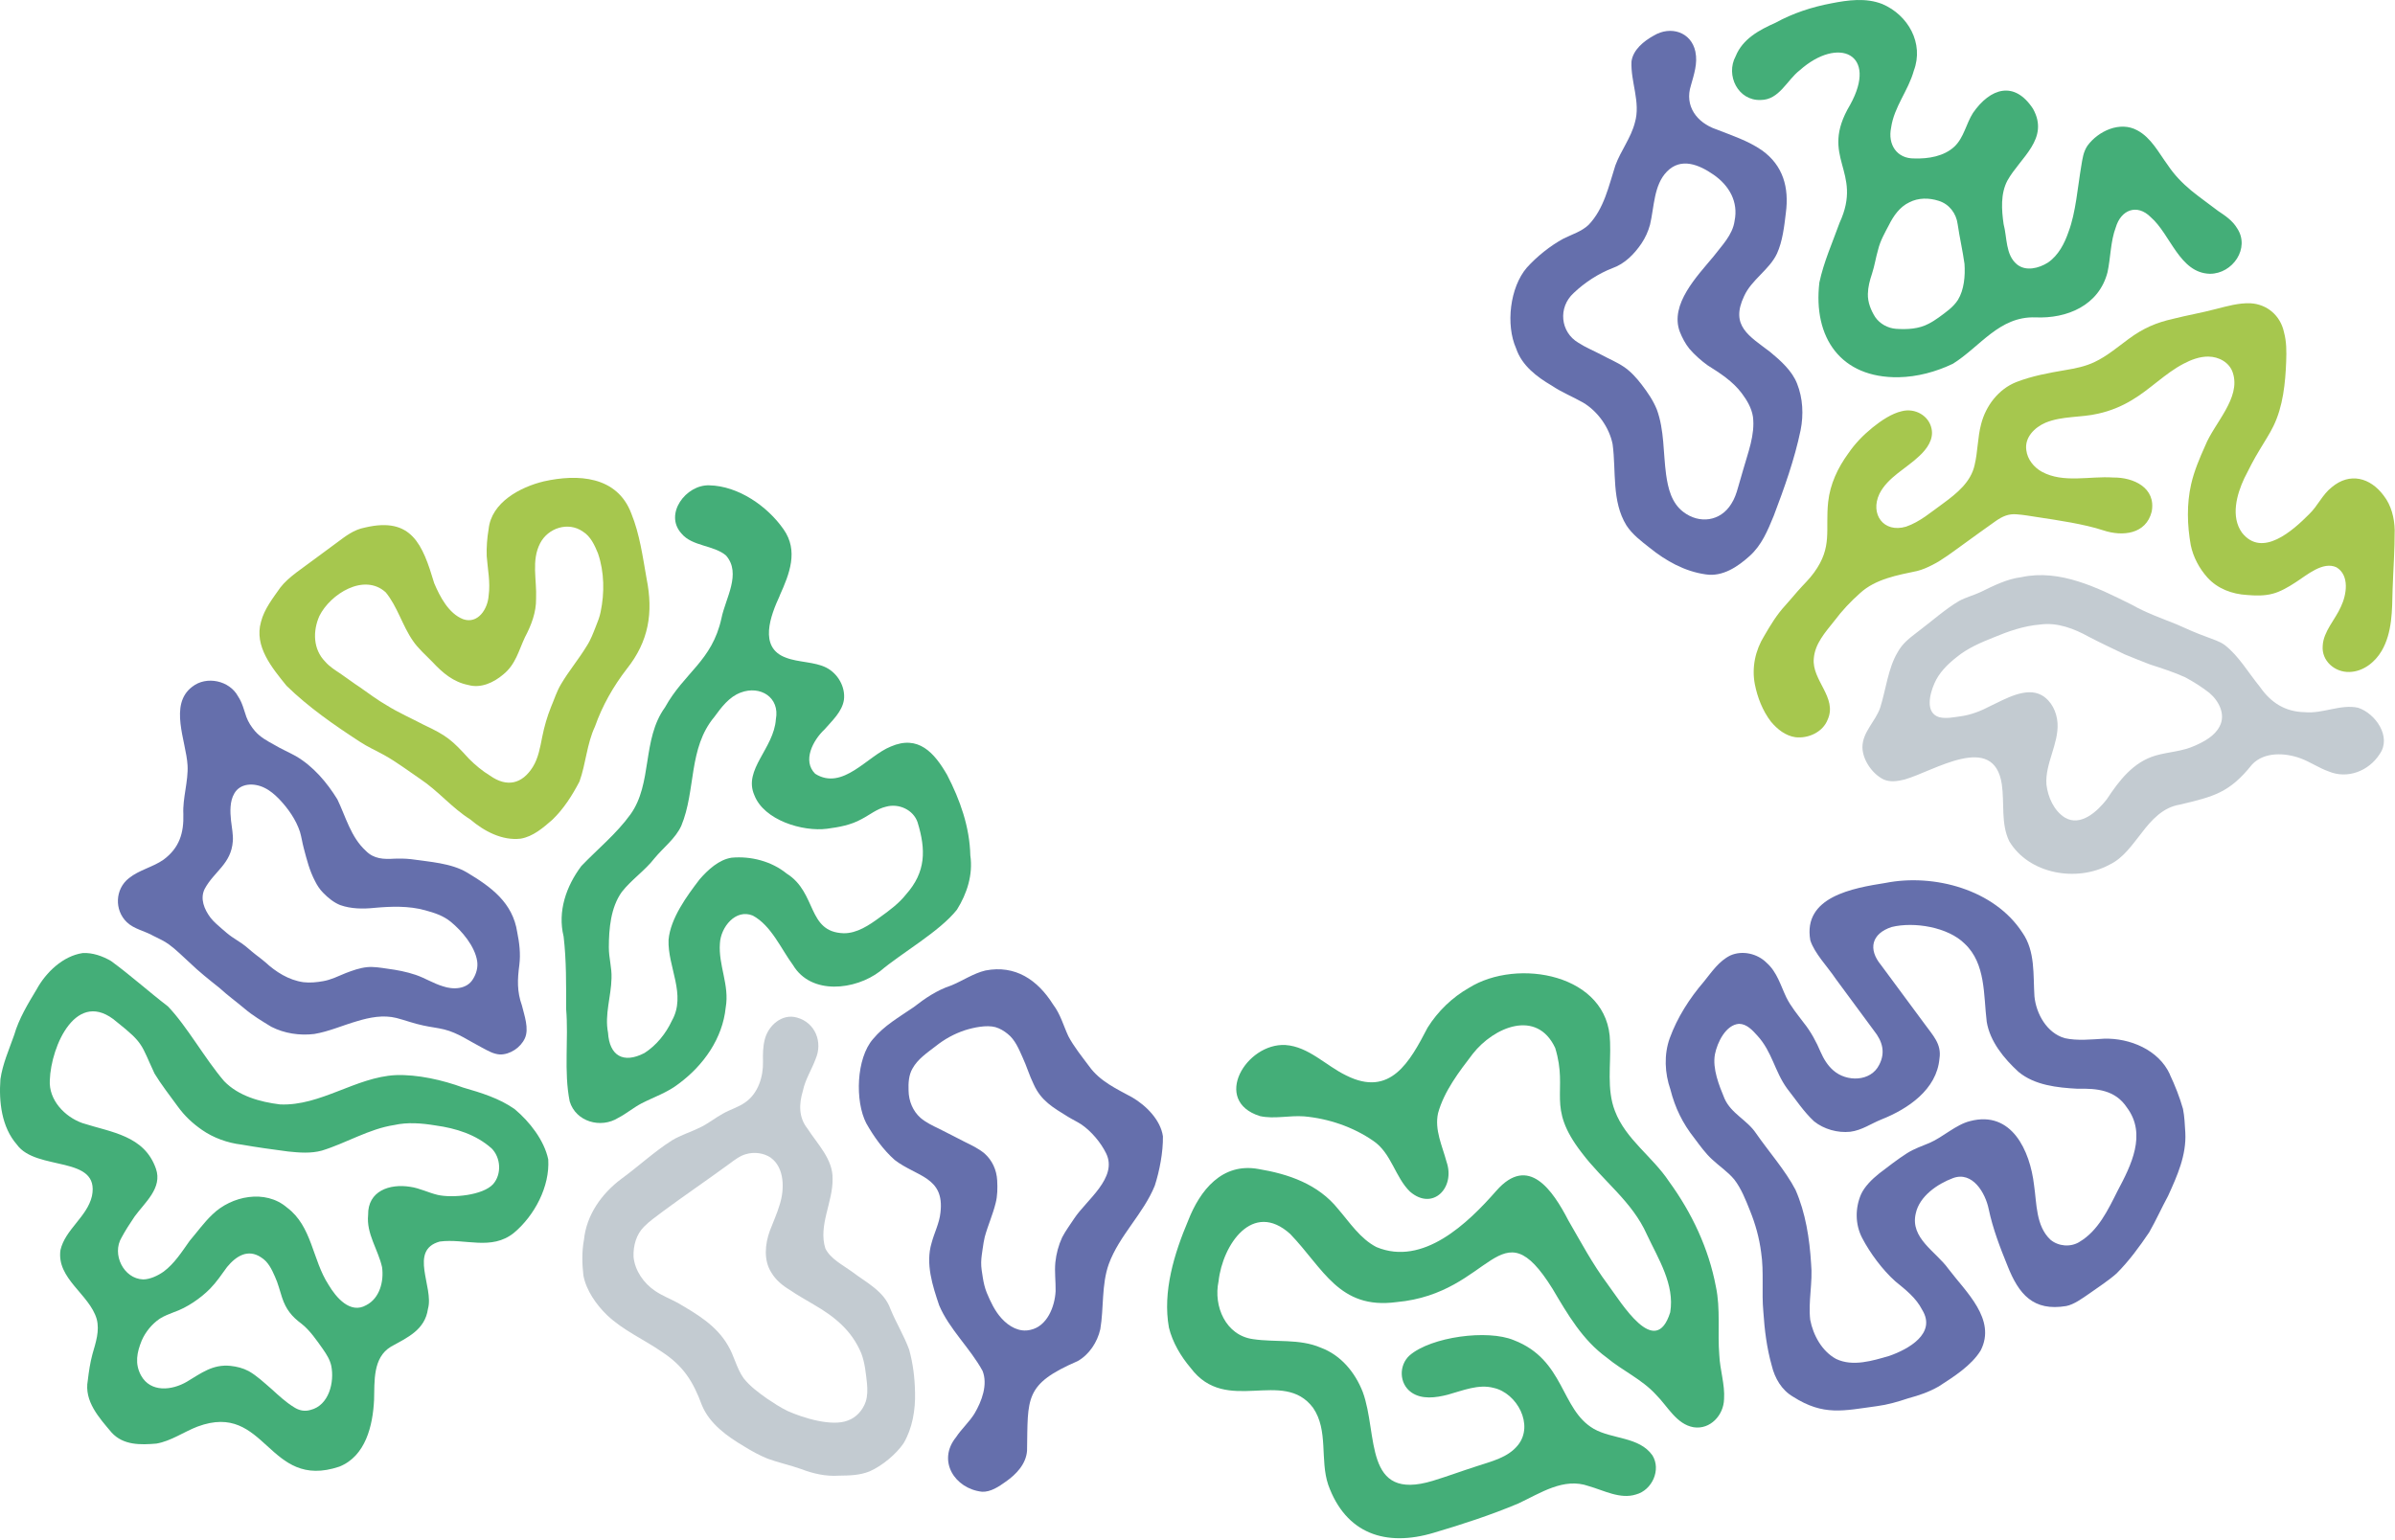 <svg width="790" height="508" viewBox="0 0 790 508" fill="none" xmlns="http://www.w3.org/2000/svg">
<path d="M531.087 343.728C531.407 351.318 529.887 359.388 532.697 366.588C536.267 375.968 545.037 381.548 550.537 389.838C558.067 400.188 563.617 411.938 565.987 424.508C567.567 431.878 566.497 439.608 567.117 447.108C567.337 452.058 569.007 456.778 568.687 461.648C568.557 466.968 564.107 471.768 558.657 470.928C552.997 469.978 550.037 463.948 546.247 460.188C541.647 455.128 535.187 452.278 529.977 447.938C521.987 442.128 517.097 433.678 512.127 425.268C494.667 397.148 492.447 426.778 460.597 429.638C441.687 432.148 436.547 418.548 425.577 407.148C413.177 395.958 403.267 410.728 401.947 422.758C400.197 431.008 404.297 440.638 413.357 441.858C420.647 442.958 428.647 441.638 435.637 444.658C442.327 447.128 446.987 452.838 449.507 459.278C454.637 473.158 449.597 495.608 472.647 488.588C477.447 487.118 482.167 485.368 486.937 483.838C491.907 482.178 497.347 481.008 500.717 476.808C506.047 470.148 500.397 459.678 492.727 457.948C487.697 456.598 482.497 458.818 477.577 460.178C473.587 461.208 468.947 461.838 465.517 459.408C461.467 456.528 461.357 450.448 464.997 447.188C472.087 441.088 490.667 438.568 499.347 442.198C516.217 448.718 514.667 465.018 525.677 471.428C531.787 474.938 540.637 473.988 545.037 480.168C548.017 484.908 544.977 491.668 539.657 493.098C534.417 494.778 529.027 491.748 523.997 490.328C515.767 487.408 508.107 492.678 500.807 496.088C491.757 499.888 482.337 502.968 472.917 505.748C457.167 510.458 443.947 506.158 438.117 489.908C435.337 481.658 438.247 471.998 433.137 464.528C423.217 451.268 404.577 467.138 392.737 451.348C389.497 447.528 386.767 442.918 385.577 438.058C383.437 426.218 387.327 413.578 391.927 402.728C395.837 392.688 403.127 383.568 415.047 385.708C425.057 387.368 434.807 390.708 441.397 398.928C445.247 403.398 448.677 408.718 454.027 411.478C469.417 417.898 484.197 403.608 493.587 392.878C504.187 380.838 512.177 392.738 517.347 402.718C521.437 409.758 525.177 416.878 530.307 423.768C534.867 429.888 546.037 448.678 550.927 432.998C552.467 423.838 546.977 415.318 543.217 407.308C538.377 396.408 528.737 389.658 521.727 380.328C509.797 364.918 517.457 360.328 512.987 345.768C506.907 332.798 492.717 338.898 485.807 347.708C481.247 353.648 476.337 360.078 474.357 367.258C473.117 372.788 475.757 378.118 477.147 383.338C480.117 391.858 472.617 399.668 465.097 393.188C460.167 388.408 458.957 380.458 452.977 376.428C446.337 371.828 438.207 369.068 430.167 368.348C425.207 367.978 420.417 369.308 415.587 368.258C399.617 363.218 411.047 344.068 424.037 344.808C431.677 345.338 437.397 351.658 444.047 354.848C458.637 362.188 465.047 350.308 470.897 339.078C474.257 333.698 479.017 329.078 484.557 325.938C500.527 315.948 530.677 321.408 531.077 343.688V343.738L531.087 343.728Z" fill="#44AE78"/>
<path d="M715.717 354.498C717.447 358.178 718.957 361.968 720.067 365.878C720.587 368.458 720.667 371.118 720.837 373.748C721.217 381.188 718.177 387.938 715.167 394.558C713.017 398.528 711.157 402.688 708.917 406.608C705.687 411.388 702.227 416.118 698.157 420.178C695.577 422.478 692.137 424.718 689.167 426.818C686.757 428.468 684.157 430.398 681.577 430.928C670.657 432.758 665.887 427.018 662.197 417.678C659.727 411.618 657.337 405.398 655.987 398.978C654.897 393.608 650.657 386.388 644.257 388.698C639.107 390.608 633.117 394.678 631.917 400.398C629.997 408.558 638.587 412.928 642.677 418.648C648.437 426.278 658.587 435.288 653.347 445.568C650.297 450.568 644.457 454.258 639.497 457.458C636.107 459.378 633.077 460.378 629.417 461.378C626.057 462.508 622.647 463.498 619.127 463.958C608.037 465.458 601.527 467.278 591.447 460.848C587.697 458.668 585.417 454.758 584.417 450.578C582.777 444.768 582.047 438.838 581.647 432.828C581.037 426.378 581.887 419.668 580.917 413.208C580.297 408.418 579.027 403.858 577.217 399.398C575.827 395.928 574.387 392.188 572.047 389.168C569.847 386.538 567.107 384.778 564.667 382.478C562.587 380.558 560.877 378.198 558.957 375.628C554.987 370.608 552.517 365.508 550.987 359.468C549.127 354.088 548.817 347.998 550.767 342.558C553.287 335.678 557.257 329.468 562.007 323.928C564.627 320.698 566.977 317.108 570.777 315.248C574.717 313.498 579.677 314.618 582.737 317.688C586.187 320.748 587.347 325.168 589.227 329.088C590.697 332.088 592.977 334.808 595.007 337.518C597.317 340.378 599.207 343.928 600.527 347.088C601.537 349.378 602.837 351.548 604.747 353.198C609.097 357.048 617.087 356.968 619.867 351.328C621.927 347.368 621.037 343.678 618.117 340.048C614.847 335.618 609.377 328.208 605.567 323.038C602.787 318.888 598.527 314.588 597.137 310.258C594.597 295.828 611.297 293.018 621.987 291.318C637.977 288.168 657.857 293.528 667.067 307.688C671.397 313.858 670.607 321.628 671.067 328.728C671.627 334.518 675.177 340.858 681.067 342.548C685.197 343.468 689.817 342.958 694.057 342.718C702.537 342.478 712.047 346.398 715.727 354.448L715.747 354.488L715.717 354.498ZM685.917 409.758C692.087 406.138 695.367 399.148 698.467 392.978C702.957 384.528 708.177 374.268 701.577 365.438C697.737 359.628 691.727 359.088 685.287 359.238C678.597 358.878 671.137 358.088 665.817 353.668C661.047 349.308 656.377 343.628 655.327 337.118C654.257 328.378 655.057 317.958 648.087 311.408C642.557 305.858 631.307 304.058 623.967 305.868C617.307 308.048 616.147 313.198 620.447 318.398C624.307 323.648 630.857 332.468 634.877 337.908C637.517 341.588 640.507 344.438 639.737 349.298C638.847 359.508 629.327 365.918 620.587 369.368C617.147 370.748 614.137 372.948 610.307 373.428C606.177 373.868 601.607 372.588 598.397 370.008C594.977 366.838 592.357 362.818 589.477 359.158C585.337 353.448 584.587 347.078 579.667 341.708C578.067 339.928 576.167 337.838 573.627 337.818C569.287 338.118 566.457 343.918 565.677 347.878C564.817 352.628 567.017 358.058 568.827 362.448C571.057 367.488 576.247 369.458 579.257 373.968C583.437 379.998 588.927 386.198 592.257 392.588C595.577 400.158 596.897 408.688 597.397 416.918C598.007 423.068 596.407 429.368 597.107 435.478C598.087 440.568 600.987 445.858 605.647 448.388C611.157 451.028 617.667 448.978 623.167 447.388C629.427 445.218 638.867 440.008 634.037 432.188C631.997 428.168 628.477 425.488 625.167 422.768C620.967 419.018 616.857 413.478 614.247 408.488C611.907 403.998 611.897 398.648 613.877 394.058C615.027 391.528 617.447 389.108 619.857 387.188C622.557 385.108 626.077 382.398 628.967 380.558C631.467 378.958 633.837 378.238 636.457 377.108C640.817 375.248 645.197 371.038 649.847 369.908C663.547 366.308 669.617 379.648 670.937 391.028C671.847 397.128 671.517 404.488 676.337 409.038C678.967 411.248 682.957 411.588 685.897 409.788L685.937 409.768L685.917 409.758Z" fill="#656FAC"/>
<path d="M169.807 365.997C174.677 370.077 179.517 376.237 180.837 382.547C181.407 391.487 176.297 401.117 169.517 406.787C162.107 412.767 153.347 408.527 145.047 409.657C134.717 412.507 143.197 424.757 141.167 431.837C140.197 438.797 134.417 441.307 128.987 444.317C122.897 447.967 123.577 455.797 123.387 461.967C122.967 470.397 120.617 480.437 111.947 483.917C88.177 491.917 87.927 462.257 65.177 470.697C60.717 472.397 56.387 475.507 51.587 476.317C46.367 476.767 40.657 476.907 36.807 472.657C32.707 467.807 27.697 462.327 28.957 455.477C29.307 452.567 29.727 449.627 30.497 446.797C31.577 442.987 32.937 439.107 31.887 435.187C29.487 427.017 18.637 421.917 19.937 412.497C21.487 405.647 28.707 401.557 30.327 394.667C33.097 380.997 11.977 386.617 5.567 377.657C0.507 371.867 -0.403 363.537 0.137 356.107C0.877 350.977 3.007 346.287 4.677 341.497C6.227 336.107 9.247 331.157 12.087 326.437C15.147 320.827 20.777 315.427 27.267 314.467C30.497 314.277 33.867 315.467 36.637 317.097C43.017 321.757 49.177 327.287 55.387 332.057C61.547 338.427 67.607 349.367 73.937 356.737C78.667 361.637 85.777 363.597 92.377 364.407C105.757 364.987 117.277 355.417 130.507 354.737C137.787 354.477 145.987 356.357 152.747 358.837C158.677 360.557 164.727 362.387 169.767 365.967L169.797 365.987L169.807 365.997ZM162.077 378.847C156.967 374.337 150.427 372.277 143.667 371.347C139.057 370.587 134.447 370.217 130.037 371.207C121.707 372.477 114.157 377.197 106.157 379.647C102.557 380.637 98.717 380.327 95.007 379.937C89.927 379.267 84.717 378.557 79.677 377.667C75.057 377.127 70.367 375.427 66.617 372.807C63.567 370.687 60.927 368.267 58.607 365.047C56.207 361.757 52.997 357.597 50.967 354.207C46.477 344.617 47.527 344.337 38.537 337.207C25.327 325.737 16.817 345.057 16.427 356.437C16.047 362.957 21.357 368.507 27.177 370.567C36.767 373.647 47.597 374.647 51.437 385.617C53.657 391.987 47.757 396.767 44.407 401.387C42.887 403.637 41.387 405.927 40.107 408.317C36.797 413.787 40.737 421.947 47.237 422.147C49.457 422.137 52.077 420.927 53.997 419.557C57.537 416.917 60.017 412.997 62.557 409.417C65.037 406.517 67.287 403.347 70.057 400.727C76.367 394.567 87.537 392.307 94.657 398.427C102.967 404.617 103.007 415.647 108.347 423.877C110.847 428.107 115.537 433.687 120.817 430.637C125.267 428.347 126.667 422.787 126.027 418.117C124.727 412.277 120.787 407.077 121.427 400.867C121.297 392.937 128.527 390.507 135.277 391.587C138.417 392.017 141.337 393.557 144.397 394.267C149.207 395.357 159.307 394.427 162.677 390.687C165.557 387.357 165.187 381.907 162.097 378.847L162.067 378.817L162.077 378.847ZM86.137 414.877C81.777 411.967 77.897 414.417 74.897 418.057C73.097 420.537 71.437 423.017 69.277 425.227C66.137 428.407 61.647 431.477 57.407 432.937C55.817 433.557 54.167 434.177 52.707 435.097C50.097 436.877 47.987 439.457 46.737 442.337C45.167 446.207 44.397 449.937 46.517 453.837C49.667 459.537 56.677 458.797 61.617 455.917C66.317 453.117 70.197 450.047 76.067 450.677C78.147 450.907 80.137 451.397 82.037 452.407C84.787 453.967 87.087 456.187 89.537 458.287C91.887 460.427 94.277 462.657 96.947 464.297C98.667 465.417 100.497 465.797 102.437 465.207C108.487 463.707 110.367 456.087 109.267 450.637C108.807 448.587 107.747 446.927 106.537 445.177C104.527 442.317 102.147 438.857 99.447 436.767C96.217 434.367 94.327 432.017 93.037 428.127C92.267 425.827 91.727 423.447 90.697 421.237C89.627 418.797 88.457 416.317 86.167 414.907L86.127 414.887L86.137 414.877Z" fill="#44AE78"/>
<path d="M257.217 196.517C254.247 202.947 250.037 213.687 259.267 217.007C263.227 218.567 268.807 218.337 272.597 220.307C276.377 222.257 278.937 226.687 278.367 230.947C277.777 234.817 274.497 237.787 271.957 240.697C268.197 244.217 264.557 251.027 268.907 255.327C277.997 260.987 286.057 249.447 293.817 246.327C302.937 242.367 308.197 248.377 312.407 255.677C316.707 263.987 319.847 272.847 320.067 282.247C320.987 288.587 318.977 294.847 315.647 300.157C309.907 307.417 297.437 314.387 290.257 320.487C282.107 326.707 267.557 328.427 261.577 318.427C257.617 313.077 254.437 305.407 248.317 302.097C242.627 299.767 237.757 305.917 237.467 311.237C236.907 318.517 240.687 325.027 239.377 332.427C238.347 342.647 232.067 351.507 223.917 357.557C220.107 360.527 215.737 361.937 211.547 364.097C208.957 365.467 206.497 367.527 203.937 368.837C198.177 372.447 189.957 370.157 187.917 363.417C185.927 353.477 187.597 342.937 186.737 332.837C186.747 324.897 186.837 316.867 185.907 308.977C183.867 300.677 186.777 292.397 191.767 285.737C197.067 280.207 203.377 275.067 207.927 268.757C215.317 258.527 211.667 244.037 219.337 233.417C225.757 221.827 234.847 218.147 237.967 204.047C239.257 197.487 244.667 189.267 239.497 183.307C235.497 179.837 228.317 180.317 224.807 176.057C218.927 169.637 226.267 159.847 233.977 160.137C243.497 160.337 253.117 166.977 258.457 174.647C263.467 181.747 260.397 189.397 257.207 196.467L257.187 196.507L257.217 196.517ZM259.517 288.257C269.547 294.557 266.157 307.547 278.297 307.927C282.657 307.987 286.687 305.277 290.217 302.677C293.307 300.477 296.587 298.027 298.867 295.107C305.427 287.727 305.447 280.407 302.677 271.347C301.287 267.187 296.457 264.997 292.277 266.167C289.297 266.837 286.857 268.897 284.177 270.277C280.627 272.247 276.717 272.927 272.807 273.447C264.737 274.487 251.987 270.627 248.827 262.367C245.087 253.917 255.267 246.997 255.927 237.317C257.287 230.077 250.757 226.077 244.337 228.507C240.547 229.877 237.907 233.427 235.647 236.527C226.957 246.907 229.627 260.697 224.717 272.497C222.767 276.727 218.807 279.657 215.887 283.197C212.777 287.217 208.247 290.277 205.097 294.307C201.437 299.437 200.847 306.417 200.827 312.567C200.817 316.097 201.857 319.307 201.707 322.817C201.587 328.797 199.387 334.737 200.557 340.717C201.027 348.407 205.657 351.047 212.577 347.447C216.517 344.937 219.677 340.977 221.617 336.797C226.507 328.177 220.177 319.027 220.527 310.077C221.157 303.007 226.557 295.637 230.797 290.107C233.507 287.007 237.137 283.617 241.347 282.997C247.707 282.417 254.507 284.187 259.487 288.237L259.517 288.267V288.257Z" fill="#44AE78"/>
<path d="M753.367 109.568C754.237 112.748 754.227 115.878 754.107 119.258C753.837 126.418 753.077 134.058 749.907 140.578C748.607 143.288 746.877 145.798 745.357 148.408C743.487 151.468 741.857 154.638 740.287 157.818C737.767 163.188 735.767 170.498 739.517 175.748C746.167 184.228 756.317 175.058 761.697 169.638C764.607 166.828 766.027 163.198 769.157 160.748C775.047 155.808 781.807 157.498 786.287 163.548C788.787 166.738 789.807 170.938 789.897 174.878C789.917 181.398 789.427 188.028 789.207 194.498C789.037 201.328 789.147 208.668 785.597 214.768C783.387 218.538 779.467 221.618 774.967 221.718C770.137 221.878 765.707 218.038 766.157 213.058C766.377 208.378 770.297 204.418 772.147 200.208C774.057 196.228 775.077 189.858 770.717 187.198C766.237 185.068 760.897 189.798 757.207 192.148C754.757 193.768 752.037 195.288 749.687 195.888C746.967 196.638 744.017 196.558 741.177 196.318C736.257 196.028 731.487 194.278 728.117 190.548C725.427 187.538 723.437 183.788 722.627 179.868C721.457 173.248 721.257 166.348 722.757 159.748C723.777 155.318 725.547 151.168 727.407 147.038C730.397 139.578 739.227 131.358 736.517 123.028C735.437 119.598 731.927 117.688 728.437 117.658C725.627 117.618 722.757 118.688 720.247 120.018C714.167 123.198 709.207 128.468 703.307 131.958C699.837 134.078 696.037 135.618 692.077 136.488C686.337 137.838 680.257 137.198 674.757 139.458C671.117 141.018 667.767 144.328 668.387 148.528C668.747 151.558 670.867 154.208 673.547 155.678C680.627 159.508 689.317 157.028 697.037 157.558C703.777 157.468 711.217 160.948 709.747 168.808C707.887 176.278 700.147 177.098 693.807 174.998C687.397 172.898 678.957 171.678 671.937 170.608C669.437 170.228 667.567 169.878 665.287 169.708C662.487 169.438 660.427 170.428 658.227 171.968C654.697 174.428 651.127 177.078 647.597 179.608C644.377 181.918 640.637 184.798 637.467 186.368C635.757 187.248 634.187 187.938 632.387 188.398C625.877 189.778 618.667 191.018 613.547 195.708C610.377 198.518 607.567 201.528 605.047 204.888C602.107 208.598 598.667 212.358 598.287 217.268C597.567 224.448 606.147 230.148 602.867 237.428C601.277 241.568 596.487 243.738 592.237 243.248C588.967 242.788 586.257 240.628 584.147 238.098C581.417 234.538 579.707 230.138 578.847 225.798C577.777 220.268 578.977 214.578 581.947 209.798C583.997 206.268 586.047 202.848 588.857 199.798C590.267 198.228 591.617 196.608 593.007 195.018C594.827 192.938 596.807 191.118 598.387 188.908C604.547 180.408 602.037 175.048 603.027 165.618C603.677 159.688 606.217 154.338 609.677 149.588C611.957 146.278 614.457 143.698 617.687 141.048C620.497 138.788 624.007 136.418 627.287 135.688C631.657 134.528 636.287 137.138 637.137 141.488C637.877 144.978 635.597 148.138 633.137 150.418C628.927 154.488 622.637 157.478 619.927 162.958C616.777 169.608 621.297 175.958 628.697 173.778C633.297 172.208 636.977 168.948 641.057 166.028C645.467 162.798 650.117 159.028 651.327 153.468C652.387 149.158 652.317 144.228 653.487 139.918C655.027 133.888 659.207 128.398 665.067 126.068C670.257 124.048 675.817 123.038 681.277 122.108C684.627 121.548 687.887 120.908 690.967 119.418C694.887 117.578 698.647 114.418 702.207 111.788C707.027 108.248 711.227 106.458 716.797 105.198C721.487 104.008 726.267 103.198 730.937 101.958C734.637 101.018 738.497 99.908 742.327 100.068C747.817 100.368 752.177 104.108 753.367 109.548V109.588V109.568Z" fill="#A6C74E"/>
<path d="M728.907 90.338C718.917 90.058 715.957 77.308 709.437 71.658C704.927 67.128 699.617 69.188 697.897 75.028C696.167 79.548 696.207 85.078 695.167 89.848C692.327 100.778 681.847 105.198 671.347 104.718C659.447 104.338 653.177 114.398 644.177 120.018C638.587 122.688 632.457 124.348 626.287 124.468C607.147 124.778 597.997 111.368 600.127 93.198C601.587 86.398 604.437 80.048 606.787 73.528C614.787 56.198 599.757 52.188 610.277 34.578C619.577 17.748 606.427 11.818 593.647 23.188C589.397 26.478 586.897 32.948 580.807 32.988C573.327 33.328 569.117 24.848 572.507 18.568C574.827 12.808 580.307 9.888 585.677 7.498C591.377 4.368 597.667 2.298 604.077 1.098C609.617 0.008 615.487 -0.792 620.887 1.328C629.397 4.948 634.687 14.278 631.287 23.308C629.437 29.978 624.777 35.208 623.787 42.148C622.647 47.648 625.647 52.398 631.507 52.278C636.057 52.428 641.257 51.588 644.697 48.348C647.817 45.368 648.547 40.788 650.807 37.248C656.497 29.038 664.447 26.498 670.597 35.888C676.127 45.828 666.417 51.948 662.157 59.568C659.847 63.918 660.227 69.268 660.897 73.948C662.077 78.348 661.487 84.028 665.257 87.198C668.207 89.648 672.537 88.528 675.517 86.638C678.967 84.288 681.017 80.308 682.327 76.448C684.697 70.208 685.347 61.628 686.497 54.878C686.927 52.308 687.177 50.118 688.587 48.038C692.137 43.228 699.317 39.868 704.997 43.008C709.577 45.438 712.027 50.358 715.007 54.408C717.207 57.718 719.797 60.378 722.797 62.878C725.667 65.228 728.687 67.318 731.617 69.578C734.077 71.218 736.397 72.778 737.917 75.308C742.297 81.878 736.447 90.348 728.957 90.338H728.917H728.907ZM645.737 73.958C645.287 70.408 642.947 67.318 639.467 66.258C636.297 65.238 632.787 65.208 629.777 66.768C626.647 68.248 624.577 71.228 623.077 74.238C621.677 76.908 620.207 79.438 619.487 82.428C618.727 85.008 618.337 87.738 617.497 90.278C616.747 92.528 616.187 94.628 616.127 96.948C616.047 99.668 617.087 102.318 618.547 104.628C620.087 106.868 622.727 108.298 625.417 108.498C629.117 108.738 632.927 108.558 636.207 106.798C637.337 106.228 638.417 105.518 639.457 104.778C641.857 103.008 644.237 101.418 645.827 98.958C647.887 95.598 648.267 90.978 647.997 87.058C647.397 82.708 646.367 78.308 645.747 74.008V73.968L645.737 73.958Z" fill="#44AE78"/>
<path d="M559.237 17.098C560.027 20.888 558.777 24.538 557.757 28.178C555.567 34.988 559.737 40.468 566.037 42.648C571.257 44.698 576.567 46.408 581.187 49.598C588.187 54.598 590.167 61.908 589.077 70.208C588.537 74.738 587.987 79.608 586.147 83.658C583.657 88.998 577.747 92.278 575.307 97.698C570.637 107.538 576.937 110.808 583.917 116.148C587.357 118.998 591.137 122.358 592.777 126.588C594.687 131.388 594.957 136.828 593.937 141.938C591.937 151.578 588.567 160.988 585.087 170.158C583.057 175.088 581.127 179.878 577.077 183.498C573.167 187.018 568.177 190.388 562.637 189.518C555.697 188.548 549.527 185.088 544.127 180.728C541.397 178.588 538.407 176.328 536.487 173.358C531.557 165.338 533.137 155.498 531.927 146.568C530.847 141.058 526.977 135.638 522.127 132.798C518.777 130.898 515.077 129.418 511.867 127.248C506.947 124.358 502.007 120.648 500.107 114.988C496.617 107.178 498.037 94.808 503.637 88.298C506.917 84.658 511.317 81.118 515.647 78.768C518.477 77.348 521.717 76.388 524.017 74.178C529.107 68.858 530.647 61.388 532.827 54.598C534.647 49.658 537.947 45.578 539.267 40.468C541.247 33.718 537.817 27.018 538.157 20.248C538.697 16.378 542.237 13.548 545.477 11.758C551.037 8.408 557.857 10.508 559.237 17.058V17.098ZM572.157 72.868C573.457 66.578 570.367 61.208 565.247 57.658C560.527 54.378 554.517 51.798 549.827 56.628C545.487 61.058 545.657 68.338 544.267 74.138C543.637 76.428 542.727 78.408 541.447 80.338C539.077 83.828 535.927 87.058 531.847 88.488C527.297 90.238 522.717 93.208 519.087 96.678C513.837 101.458 514.697 109.598 520.627 113.088C522.987 114.628 525.577 115.668 528.067 116.978C530.557 118.338 533.317 119.468 535.607 121.018C537.827 122.498 539.747 124.608 541.487 126.868C543.547 129.578 545.297 132.118 546.517 135.128C549.017 141.958 548.597 149.448 549.567 156.558C550.207 161.128 551.357 165.928 555.207 168.878C560.517 172.978 567.527 172.068 571.097 166.208C572.107 164.648 572.767 162.778 573.267 160.948C573.807 158.988 574.437 157.048 574.967 155.078C576.557 149.408 578.967 143.438 578.217 137.508C577.777 134.658 576.287 132.118 574.577 129.828C571.587 125.798 567.337 123.108 563.237 120.518C561.197 119.048 558.997 117.108 557.267 115.098C555.907 113.428 554.857 111.388 554.077 109.428C550.727 100.408 559.847 91.088 565.177 84.658C567.907 81.058 571.517 77.548 572.157 72.888V72.848V72.868Z" fill="#656FAC"/>
<path d="M143.207 192.388C145.107 196.888 147.997 202.438 152.747 204.298C157.647 206.008 160.877 200.938 161.177 196.568C161.797 192.148 160.877 187.908 160.547 183.538C160.447 180.578 160.667 177.558 161.177 174.568C162.097 165.748 171.587 160.718 179.337 158.838C190.587 156.318 203.557 157.028 208.237 169.418C211.017 176.248 211.997 183.678 213.277 190.898C215.547 202.198 213.977 211.618 206.757 220.698C202.297 226.478 198.667 232.848 196.247 239.738C193.577 245.388 193.247 252.058 191.137 257.878C188.767 262.418 185.937 266.888 182.217 270.458C179.207 273.098 175.797 276.058 171.727 276.718C165.657 277.438 159.677 274.258 155.117 270.368C149.097 266.588 144.487 260.918 138.597 257.008C134.667 254.358 130.917 251.478 126.757 249.158C124.077 247.668 121.257 246.438 118.697 244.738C110.187 239.198 101.787 233.378 94.507 226.268C89.777 220.418 83.747 213.238 86.097 205.168C87.157 200.968 89.987 197.408 92.427 193.918C95.127 190.358 99.997 187.358 103.727 184.498C106.087 182.758 108.557 180.928 110.867 179.228C114.077 176.848 116.627 174.778 120.417 174.058C135.837 170.428 139.407 179.698 143.197 192.338L143.217 192.378L143.207 192.388ZM197.267 182.628C196.127 179.878 194.837 176.968 192.237 175.378C187.417 172.018 180.767 174.208 178.167 179.248C175.207 184.938 177.107 191.348 176.827 197.488C176.907 201.998 175.237 206.338 173.157 210.258C171.057 214.738 170.087 219.268 165.957 222.578C162.817 225.238 158.577 227.188 154.467 226.018C149.557 225.048 145.997 222.028 142.647 218.418C140.477 216.188 137.867 213.928 136.197 211.428C132.747 206.478 131.077 200.098 127.227 195.438C120.107 188.968 108.977 195.978 105.357 203.228C103.137 208.238 103.247 214.238 107.277 218.318C108.667 219.938 110.557 221.118 112.337 222.298C114.497 223.768 116.587 225.388 118.787 226.808C121.657 228.808 124.447 230.938 127.487 232.678C131.437 235.148 135.727 237.018 139.847 239.188C147.387 242.728 149.067 244.168 154.657 250.318C156.777 252.458 159.117 254.398 161.667 255.948C167.167 259.828 172.197 258.748 175.757 253.048C177.557 250.178 178.187 246.528 178.847 243.168C179.527 239.758 180.487 236.428 181.757 233.268C182.837 230.748 183.637 228.098 185.057 225.748C187.607 221.398 190.917 217.488 193.517 213.178C194.867 211.128 195.707 208.798 196.607 206.518C197.217 205.018 197.807 203.508 198.117 201.908C199.427 195.668 199.357 188.738 197.267 182.658L197.247 182.618L197.267 182.628Z" fill="#A6C74E"/>
<path d="M784.947 248.817C781.357 254.387 774.377 257.157 768.117 254.537C764.877 253.397 762.037 251.387 758.817 250.207C753.787 248.347 746.847 247.997 742.857 252.247C735.387 261.587 730.297 262.797 719.087 265.477C713.477 266.347 709.657 270.557 706.387 274.877C703.357 278.667 700.407 283.137 695.847 285.287C685.017 291.177 669.257 288.427 662.757 277.567C659.957 271.797 661.207 264.937 660.307 258.777C657.697 241.377 638.027 254.397 628.257 257.197C625.937 257.767 623.547 258.147 621.337 257.197C617.637 255.407 614.387 250.777 614.327 246.567C614.327 241.497 618.697 238.017 620.217 233.417C622.057 227.557 622.817 220.417 625.937 215.227C627.537 212.287 629.777 210.607 632.577 208.457C637.107 205.047 641.647 200.987 646.147 198.327C648.457 197.057 650.857 196.497 653.247 195.377C657.527 193.297 661.977 191.017 666.757 190.437C679.507 187.667 692.047 193.987 703.167 199.527C707.867 202.187 712.927 203.987 717.957 205.997C721.247 207.497 724.557 208.947 727.967 210.177C729.957 210.977 732.087 211.557 733.807 212.807C738.457 216.387 741.667 222.037 745.427 226.607C749.027 231.827 753.757 234.867 760.227 234.987C766.107 235.567 772.057 232.267 777.807 233.517C783.587 235.397 788.947 243.137 784.967 248.777L784.947 248.817ZM639.767 236.657C641.947 237.187 644.377 236.667 646.637 236.357C650.157 235.897 653.507 234.557 656.657 232.887C661.367 230.667 668.307 226.557 673.397 229.357C676.677 231.197 678.437 234.907 678.687 238.577C679.097 245.497 674.517 251.977 675.027 258.867C675.507 263.007 677.507 267.527 681.127 269.777C686.327 272.837 691.847 267.707 694.917 263.747C698.997 257.567 703.647 251.417 711.097 249.277C715.517 248.017 719.787 247.987 724.127 245.987C727.207 244.617 730.547 242.777 732.127 239.707C734.267 235.757 731.887 231.247 728.757 228.607C726.227 226.647 723.637 224.997 720.767 223.457C717.017 221.757 713.067 220.507 709.147 219.227C706.367 218.147 703.667 217.097 700.877 215.927C696.967 214.037 692.857 212.127 689.057 210.137C684.177 207.427 678.637 205.277 672.927 206.067C667.517 206.517 662.557 208.257 657.587 210.327C653.457 211.977 649.007 213.857 645.417 216.817C642.387 219.187 639.547 222.017 638.057 225.527C636.537 228.987 634.907 235.277 639.737 236.667H639.767V236.657Z" fill="#C3CBD1"/>
<path d="M313.636 325.207C317.416 323.697 321.026 321.167 325.056 320.217C334.886 318.317 342.236 323.287 347.356 331.417C349.836 334.687 350.736 338.317 352.396 341.887C354.156 345.257 356.946 348.717 359.266 351.827C362.796 356.777 368.306 359.267 373.476 362.087C378.076 364.777 382.826 369.547 383.596 374.937C383.676 380.127 382.476 386.377 380.906 391.227C377.146 400.497 369.196 407.637 365.746 417.057C363.296 423.897 364.136 431.617 362.936 438.587C361.966 442.837 359.296 446.957 355.456 449.107C337.796 456.777 339.086 461.167 338.776 478.667C338.466 483.007 335.266 486.437 331.776 488.857C329.456 490.547 326.736 492.327 323.946 492.207C314.936 491.227 309.046 481.987 315.356 474.207C317.166 471.457 319.746 469.167 321.446 466.407C323.866 462.307 325.886 456.847 324.106 452.337C320.106 444.957 313.046 438.467 309.786 430.697C307.616 424.257 305.226 416.977 307.286 410.117C308.176 406.757 309.846 403.617 310.206 400.157C311.666 388.277 302.336 388.287 295.136 382.747C291.386 379.437 288.216 375.017 285.746 370.637C281.966 363.307 282.436 349.177 287.966 342.837C291.676 338.367 296.566 335.617 301.376 332.317C305.126 329.387 309.046 326.737 313.576 325.227L313.616 325.207H313.636ZM324.156 411.877C323.936 413.417 323.676 414.947 323.646 416.507C323.606 418.227 323.936 419.937 324.196 421.617C324.466 423.307 324.846 424.937 325.476 426.517C326.746 429.537 328.146 432.597 330.416 435.057C332.846 437.717 336.246 439.667 339.866 438.797C345.426 437.627 347.946 431.097 348.196 426.007C348.256 422.857 347.816 419.737 348.106 416.567C348.416 413.647 349.156 410.857 350.376 408.237C351.516 406.057 352.986 404.097 354.336 402.037C358.276 396.027 368.806 388.617 364.866 380.567C363.106 376.947 359.926 373.217 356.686 371.007C355.256 370.077 353.716 369.367 352.256 368.467C347.416 365.467 343.396 363.237 340.956 357.747C339.536 354.867 338.656 351.777 337.316 348.907C336.066 346.137 334.846 343.067 332.376 341.127C331.176 340.157 329.816 339.327 328.336 338.907C325.416 338.117 321.216 339.017 318.326 339.917C314.746 341.107 311.596 342.827 308.556 345.257C305.766 347.407 302.736 349.427 301.006 352.537C299.736 354.717 299.596 357.357 299.696 359.887C299.756 363.287 301.096 366.597 303.656 368.857C305.436 370.377 307.606 371.397 309.696 372.407C312.546 373.867 315.416 375.287 318.256 376.777C320.476 377.867 322.766 378.947 324.696 380.547C327.296 382.827 328.746 386.037 328.926 389.497C329.056 391.967 329.046 394.557 328.416 396.967C327.446 400.867 325.876 404.287 324.826 408.127C324.526 409.347 324.346 410.587 324.166 411.837V411.887L324.156 411.877Z" fill="#656FAC"/>
<path d="M50.767 308.887C47.867 307.167 44.237 306.617 41.827 304.267C37.697 300.317 37.917 293.357 42.527 289.757C45.907 287.017 50.437 286.127 53.947 283.647C59.177 279.767 60.667 274.847 60.477 268.587C60.207 263.417 62.147 257.757 61.867 252.537C61.417 244.547 55.607 232.477 63.407 226.597C68.087 222.887 75.737 224.527 78.547 229.807C79.917 231.837 80.477 234.287 81.267 236.557C81.897 238.277 82.927 239.857 84.117 241.237C85.837 243.217 88.107 244.457 90.427 245.727C92.747 247.127 95.267 248.187 97.627 249.507C103.347 252.857 107.867 258.197 111.287 263.757C114.057 269.497 115.727 276.237 120.667 280.727C123.267 283.417 126.577 283.567 130.167 283.317C131.817 283.267 133.527 283.267 135.597 283.487C141.617 284.367 148.827 284.767 154.047 287.887C161.987 292.637 169.147 297.817 170.617 307.627C171.337 311.167 171.757 314.747 171.307 318.367C170.667 323.197 170.507 327.107 172.157 331.757C172.957 335.037 174.577 339.437 173.127 342.597C171.727 345.667 168.217 347.997 164.897 347.927C162.707 347.797 160.807 346.627 158.877 345.607C154.777 343.497 151.047 340.777 146.477 339.657C144.217 339.107 141.897 338.877 139.627 338.367C136.467 337.717 133.747 336.657 130.777 335.887C126.447 334.807 121.987 335.667 117.797 336.937C113.087 338.287 108.487 340.367 103.657 341.167C98.857 341.757 93.787 340.987 89.487 338.787C86.467 336.937 83.407 335.127 80.687 332.817C77.927 330.487 75.047 328.417 72.367 325.947C68.947 323.227 65.637 320.607 62.457 317.537C60.217 315.527 58.147 313.377 55.727 311.617C54.217 310.517 52.537 309.747 50.817 308.897L50.777 308.877L50.767 308.887ZM148.587 304.067C146.147 302.107 143.307 301.187 140.227 300.347C134.847 298.847 129.037 299.057 123.567 299.547C119.757 299.947 115.797 299.907 112.227 298.637C110.177 297.827 108.247 296.297 106.537 294.527C105.457 293.417 104.607 292.127 103.927 290.747C102.067 287.197 101.207 283.677 100.207 279.897C99.707 278.057 99.477 276.277 98.947 274.477C97.637 270.467 95.037 266.767 92.137 263.717C90.647 262.197 89.107 260.837 87.207 259.927C83.857 258.277 79.257 258.307 77.277 261.827C75.777 264.377 75.887 267.847 76.207 270.787C76.447 273.017 76.967 275.457 76.797 277.567C76.247 285.117 70.617 287.497 67.517 293.297C65.907 296.537 67.377 300.047 69.447 302.807C70.527 304.187 71.877 305.297 73.177 306.447C74.277 307.407 75.407 308.387 76.597 309.197C77.627 309.897 78.687 310.537 79.707 311.247C81.297 312.327 82.727 313.747 84.277 314.927C85.347 315.757 86.427 316.557 87.457 317.437C90.987 320.697 95.217 323.387 100.057 324.077C102.197 324.347 104.547 324.107 106.587 323.737C109.167 323.297 111.587 322.087 114.037 321.077C116.327 320.197 118.627 319.377 121.067 319.117C123.197 318.907 125.427 319.277 127.727 319.617C130.917 320.027 134.157 320.657 137.107 321.657C140.197 322.707 142.907 324.467 146.057 325.417C149.467 326.607 154.017 326.457 156.047 323.007C157.127 321.267 157.707 319.177 157.397 317.127C156.637 312.197 152.367 307.147 148.627 304.097L148.597 304.067H148.587Z" fill="#656FAC"/>
<path d="M192.617 409.149C193.407 400.929 198.447 393.839 204.947 388.979C210.547 384.899 215.787 379.999 221.637 376.279C224.557 374.509 227.777 373.569 230.817 372.069C233.497 370.819 235.847 368.879 238.417 367.469C240.837 366.079 243.617 365.329 245.877 363.689C250.087 360.739 251.807 355.209 251.677 350.249C251.617 347.869 251.647 345.459 252.217 343.159C253.277 338.469 257.927 334.309 262.877 335.749C268.917 337.409 271.457 343.839 269.027 349.429C267.687 353.049 265.627 356.129 264.837 359.919C263.517 364.279 263.417 368.699 266.337 372.369C269.667 377.539 274.767 382.499 274.627 388.919C274.807 396.539 269.837 404.389 272.257 411.949C273.967 415.389 277.917 417.329 280.937 419.529C285.657 423.149 291.647 425.959 293.737 431.959C295.597 436.479 298.207 440.709 299.887 445.309C301.177 449.979 301.747 454.649 301.827 459.539C301.987 465.189 300.937 471.339 298.067 476.189C295.667 479.749 290.947 483.709 286.797 485.499C283.547 486.799 280.327 486.849 276.687 486.899C272.397 487.189 268.217 486.239 264.237 484.709C260.637 483.439 256.777 482.599 253.157 481.279C250.457 480.169 247.927 478.779 245.447 477.239C239.887 473.959 234.017 469.779 231.497 463.569C228.607 455.769 225.427 450.709 218.327 446.049C212.287 441.859 205.657 439.059 200.237 433.929C196.647 430.449 193.357 425.749 192.437 420.839C191.987 416.979 191.907 413.039 192.597 409.199V409.149H192.617ZM254.217 381.959C251.857 380.389 248.747 380.019 246.047 380.819C244.217 381.299 242.427 382.629 240.677 383.939C236.747 386.819 232.957 389.479 228.507 392.629C225.237 394.939 221.947 397.279 218.767 399.629C216.097 401.679 214.287 402.859 212.427 404.759C209.867 407.309 208.847 411.029 208.977 414.669C209.387 419.209 212.347 423.449 216.107 425.949C218.467 427.559 221.067 428.539 223.567 429.889C229.777 433.509 236.247 437.309 239.997 443.739C242.227 447.339 242.847 451.309 245.297 454.769C247.437 457.469 250.277 459.539 253.057 461.509C255.237 462.969 257.447 464.429 259.807 465.569C264.897 467.849 274.377 470.799 279.677 468.699C282.457 467.719 284.577 465.309 285.547 462.529C286.177 460.599 286.157 458.599 285.987 456.539C285.607 453.139 285.307 449.729 284.097 446.529C280.927 438.949 275.287 434.419 268.407 430.439C265.747 428.849 263.067 427.369 260.517 425.619C258.097 424.169 255.877 422.339 254.437 419.889C251.827 415.829 252.337 410.489 253.937 406.099C255.037 403.179 256.347 400.369 257.217 397.369C258.787 392.439 258.837 385.319 254.247 381.999L254.217 381.979V381.959Z" fill="#C3CBD1"/>
</svg>
